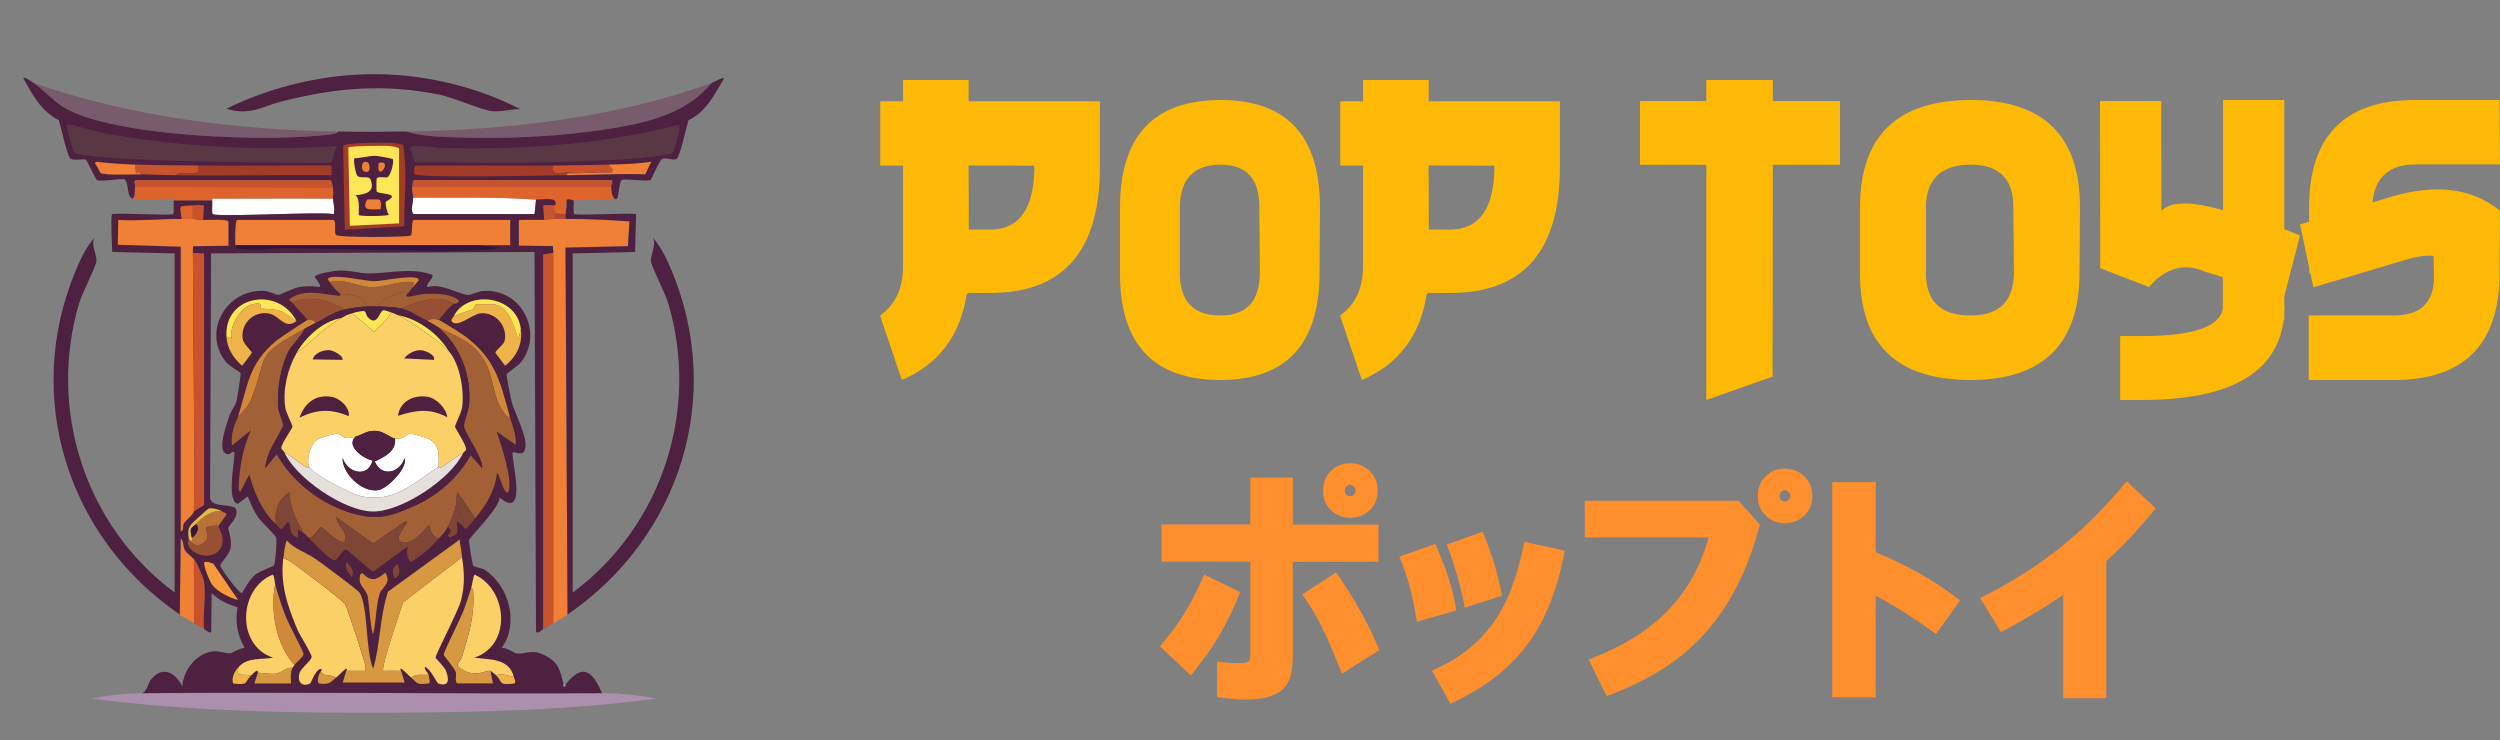 <svg width="125" height="37" viewBox="0 0 125 37" fill="none" xmlns="http://www.w3.org/2000/svg">
<rect x="0" y="0" width="125" height="37" fill="#808080" stroke="none"/>
<path d="M30.104 34.659C22.611 34.695 14.54 34.59 7.057 34.659C6.229 34.667 5.379 34.773 4.57 34.926C9.584 35.588 14.805 35.661 19.875 35.632C24.184 35.606 28.537 35.506 32.796 34.926C31.907 34.761 31.01 34.655 30.104 34.659Z" fill="#AC8FAC"/>
<path d="M18.909 3.71C16.286 3.68 13.641 4.3 11.32 5.435C12.489 5.804 13.091 5.324 14.086 5.071C16.778 4.386 19.192 4.176 21.954 4.73C22.725 4.886 24.007 5.481 24.594 5.557C25.025 5.611 25.574 5.445 26.016 5.459C23.878 4.356 21.353 3.738 18.909 3.71Z" fill="#4E2140"/>
<path d="M8.985 30.725C9.223 30.886 9.45 31.018 9.695 31.161V27.954C9.56 27.798 9.333 27.679 9.239 27.491C9.127 27.268 9.2 27.041 9.035 26.908L8.985 30.721V30.725Z" fill="#EF8035"/>
<path d="M9.696 31.161C9.873 31.265 10.012 31.362 10.204 31.452C10.123 30.729 10.312 29.79 10.204 29.095C10.164 28.836 9.838 28.117 9.696 27.954V31.161Z" fill="#C8532C"/>
<path d="M20.662 9.88C20.662 10.012 20.504 10.627 20.687 10.707H26.728L26.805 9.978C24.763 9.84 22.712 9.882 20.662 9.88Z" fill="white"/>
<path d="M10.611 10.025C10.632 10.141 10.571 10.663 10.636 10.705C10.881 10.872 15.954 10.577 16.676 10.705C16.778 10.635 16.656 10.047 16.651 9.928C14.645 9.914 12.642 9.928 10.636 9.928C10.594 9.928 10.615 10.025 10.611 10.025Z" fill="white"/>
<path d="M28.276 10.95C28.091 10.95 27.904 10.948 27.718 10.95C27.554 10.952 27.392 10.99 27.21 10.998C27.029 11.006 25.98 10.97 25.941 11.022V12.285L27.641 12.309L27.666 12.649L27.666 31.161C27.931 31.008 28.122 30.898 28.376 30.725L28.274 12.382L31.397 12.309L31.474 11.069C30.422 10.992 29.328 10.942 28.276 10.948V10.95Z" fill="#EF8035"/>
<path d="M27.158 31.454C27.356 31.36 27.485 31.267 27.666 31.163L27.666 12.651L27.158 12.725L27.158 31.456V31.454Z" fill="#C8532C"/>
<path d="M20.306 6.577C21.018 6.814 21.998 6.842 22.768 6.868C25.31 6.956 28.031 6.836 30.535 6.432C32.467 6.119 34.3 5.671 35.587 4.149C30.741 5.888 25.479 6.491 20.306 6.577Z" fill="#795C6C"/>
<path d="M1.674 4.146C2.149 4.473 2.703 5.079 3.171 5.362C5.688 6.876 13.556 7.113 16.522 6.722C16.614 6.71 16.87 6.679 16.903 6.577C11.724 6.485 6.541 5.836 1.672 4.148L1.674 4.146Z" fill="#795C6C"/>
<path d="M20.61 9.346C20.585 9.549 20.658 9.733 20.66 9.88C22.71 9.88 24.761 9.838 26.803 9.978C27.157 10.002 27.914 9.808 27.767 10.269C27.954 10.279 28.133 10.34 28.324 10.316C28.337 10.241 28.295 10.014 28.349 9.976C28.426 9.924 28.655 10.026 28.68 10.024C29.078 9.986 30.527 9.988 30.712 9.926C30.57 9.731 30.581 9.561 30.56 9.342L20.61 9.342V9.346Z" fill="#DF642C"/>
<path d="M6.75 9.346C6.723 9.549 6.773 9.723 6.648 9.93C7.169 10.022 8.033 9.918 8.603 9.93C8.64 9.93 8.674 10.027 8.68 10.027C9.311 10.037 9.975 10.027 10.61 10.027C10.616 10.027 10.593 9.93 10.634 9.93C12.641 9.93 14.646 9.916 16.65 9.93C16.644 9.765 16.675 9.547 16.65 9.396L6.75 9.348V9.346Z" fill="#DF642C"/>
<path d="M20.61 9.346L30.559 9.346C30.551 9.259 30.676 9.121 30.584 9.006L20.684 9.006C20.622 9.113 20.624 9.229 20.607 9.346H20.61Z" fill="#C8532C"/>
<path d="M6.749 9.346L16.649 9.394C16.635 9.308 16.595 9.035 16.522 9.006L6.774 9.006C6.641 9.099 6.768 9.201 6.749 9.346Z" fill="#C8532C"/>
<path d="M27.211 10.998C27.392 10.99 27.554 10.952 27.719 10.95C27.667 10.86 27.769 10.673 27.769 10.659C27.769 10.556 27.673 10.406 27.719 10.271C27.623 10.271 27.194 10.249 27.161 10.294L27.211 11V10.998Z" fill="#C8532C"/>
<path d="M27.768 10.269C27.752 10.269 27.735 10.269 27.718 10.269C27.675 10.404 27.77 10.553 27.768 10.657L28.276 10.705C28.295 10.575 28.307 10.444 28.326 10.316C28.135 10.34 27.956 10.279 27.768 10.269Z" fill="#DF642C"/>
<path d="M27.768 10.657C27.768 10.671 27.666 10.858 27.718 10.948C27.904 10.946 28.091 10.948 28.276 10.948C28.285 10.87 28.264 10.783 28.276 10.705L27.768 10.657Z" fill="#B64535"/>
<path d="M35.587 4.146C34.301 5.668 32.467 6.117 30.535 6.43C28.031 6.836 25.308 6.953 22.769 6.866C21.999 6.84 21.018 6.812 20.306 6.575C19.226 6.593 17.983 6.595 16.905 6.575C16.872 6.677 16.616 6.708 16.524 6.72C13.558 7.113 5.689 6.874 3.173 5.36C2.704 5.077 2.149 4.471 1.676 4.144C1.607 4.097 1.172 3.776 1.168 3.925C1.649 4.764 2.028 5.533 2.946 6.015C3.033 6.322 3.352 7.738 3.504 7.91C3.643 8.067 4.149 7.924 4.291 7.983C4.347 8.005 4.788 8.98 4.848 9.003C5.061 9.091 5.935 8.942 6.218 8.956C6.485 9.207 6.303 9.866 6.649 9.928C6.774 9.721 6.722 9.547 6.751 9.344C6.772 9.201 6.645 9.099 6.776 9.003H16.524C16.597 9.033 16.637 9.306 16.651 9.392C16.676 9.543 16.645 9.761 16.651 9.926C16.655 10.045 16.778 10.635 16.676 10.703C15.954 10.575 10.881 10.87 10.635 10.703C10.571 10.659 10.631 10.139 10.61 10.024C9.975 10.024 9.311 10.034 8.681 10.024C8.66 10.139 8.72 10.661 8.656 10.703C8.531 10.787 5.987 10.639 5.61 10.703C5.519 10.739 5.606 12.356 5.61 12.598L8.733 12.671L8.733 29.629C4.207 26.258 2.388 20.425 3.96 15.149C4.091 14.709 4.801 13.303 4.823 13.06C4.853 12.757 4.534 12.223 4.721 11.894C4.316 12.315 3.983 13.048 3.758 13.596C1.181 19.833 3.327 26.85 8.987 30.723L9.037 26.91C9.199 27.041 9.128 27.27 9.241 27.493C9.334 27.681 9.563 27.8 9.696 27.956C9.838 28.119 10.165 28.838 10.204 29.097C10.313 29.792 10.123 30.731 10.204 31.454C10.269 31.484 10.527 31.725 10.56 31.575L10.585 29.657C10.941 30.008 11.397 30.225 11.88 30.362C11.739 31.077 11.876 31.767 12.236 32.402C12.047 32.372 11.599 32.661 11.499 32.669C11.318 32.683 10.97 32.532 10.635 32.572C9.794 32.671 9.159 33.546 9.112 34.321C8.785 33.643 8.144 33.265 7.563 33.956C7.382 34.173 7.357 34.636 7.055 34.661C14.538 34.592 22.608 34.697 30.102 34.661C29.621 33.56 29.151 33.123 28.275 34.225C28.262 34.241 28.308 34.343 28.198 34.323C28.146 34.291 28.185 34.221 28.173 34.177C28 33.586 27.977 33.169 27.336 32.817C26.564 32.392 26.368 32.731 25.812 32.671C25.756 32.665 25.265 32.34 25.075 32.404C25.962 31.211 25.473 29.296 24.238 28.493C24.099 28.404 23.718 28.364 23.656 28.274C23.618 28.221 23.437 27.073 23.452 27.011C23.493 26.844 25.002 25.38 24.975 24.874C26.451 26.107 25.519 22.796 25.635 22.638C25.714 22.531 26.124 22.853 26.245 22.493C26.439 21.907 25.737 20.68 25.585 20.112C25.548 19.969 25.312 18.771 25.331 18.704C25.344 18.66 25.912 18.285 26.041 18.12C27.184 16.688 26.135 14.408 24.136 14.548C23.922 14.564 23.568 14.755 23.375 14.743C22.942 14.713 22.015 14.13 21.395 14.355C21.206 14.295 21.693 13.906 21.624 13.747C20.577 13.351 19.509 13.667 18.452 13.673C17.996 13.677 17.482 13.498 16.928 13.528C16.724 13.538 15.768 13.683 15.735 13.845L16.014 14.257L15.964 14.355C15.666 14.289 15.244 14.303 14.948 14.355C14.684 14.4 14.022 14.735 13.932 14.743C13.803 14.753 13.427 14.56 13.273 14.548C11.301 14.396 10.069 16.636 11.318 18.12C11.468 18.297 12.013 18.614 12.028 18.654C12.053 18.722 11.855 19.949 11.824 20.062C11.764 20.285 11.53 20.574 11.468 20.791C11.366 21.144 10.771 22.644 11.391 22.71C11.582 22.73 11.589 22.485 11.722 22.636C11.745 23.031 11.303 25.129 11.899 25.186L12.382 24.822C12.534 25.16 12.675 25.533 12.89 25.842C13.046 26.067 13.76 26.764 13.803 26.862C13.868 27.005 13.764 28.163 13.701 28.27C13.677 28.314 12.96 28.569 12.763 28.733C12.515 28.936 12.259 29.376 12.103 29.655C11.963 29.703 11.02 28.416 11.012 28.27C11.006 28.179 11.449 27.746 11.52 27.444C11.626 26.981 11.391 26.505 11.418 26.374C11.439 26.274 12.001 25.822 11.774 25.401C11.408 25.18 10.619 25.376 10.504 24.915L10.554 12.671L26.724 12.598L26.801 31.571C26.87 31.747 27.134 31.46 27.157 31.45L27.157 12.719L27.665 12.645L27.64 12.305L25.939 12.281V11.018C25.979 10.964 27.032 11.002 27.209 10.994L27.159 10.289C27.194 10.241 27.623 10.267 27.717 10.265C27.733 10.265 27.75 10.265 27.767 10.265C27.915 9.804 27.157 9.998 26.803 9.974L26.726 10.703L20.685 10.703C20.5 10.625 20.662 10.008 20.66 9.876C20.658 9.729 20.583 9.543 20.61 9.342C20.625 9.225 20.625 9.111 20.687 9.001L30.587 9.001C30.679 9.117 30.554 9.252 30.562 9.342C30.583 9.561 30.573 9.731 30.714 9.926C30.743 9.916 30.804 10.025 30.866 9.902C30.929 9.778 30.97 9.055 31.095 9.003C31.295 8.92 32.313 9.087 32.517 9.003C32.586 8.976 32.971 7.985 33.127 7.934C33.331 7.866 33.735 8.077 33.864 7.91C34.03 7.691 34.318 6.35 34.422 6.015C35.344 5.557 35.706 4.742 36.199 3.925C36.197 3.814 35.721 4.097 35.589 4.144L35.587 4.146Z" fill="#4E2140"/>
<path d="M28.276 34.223L28.174 34.175C28.187 34.219 28.149 34.289 28.199 34.321C28.31 34.341 28.262 34.239 28.276 34.223Z" fill="#9A949B"/>
<path d="M9.644 10.95C9.465 10.948 9.27 10.95 9.086 10.95C8.035 10.942 6.969 11.055 5.914 10.998L5.889 12.237L9.036 12.335L9.036 26.571C9.197 26.563 9.132 26.278 9.188 26.182C9.292 26.003 9.653 25.758 9.696 25.575C9.742 21.268 9.657 16.956 9.646 12.651C9.646 12.582 9.625 12.342 9.671 12.311L11.422 12.287V11.071C11.361 10.944 10.354 11.006 10.152 10.998C9.988 10.992 9.836 10.952 9.644 10.95Z" fill="#EF8035"/>
<path d="M11.777 12.261L25.51 12.261V10.998H20.687C20.545 11.057 20.651 11.709 20.535 11.775C20.375 11.866 16.927 11.884 16.802 11.751C16.69 11.629 16.834 11.065 16.675 10.998H11.852C11.755 11.04 11.742 12.135 11.775 12.261H11.777Z" fill="#EF8035"/>
<path d="M9.644 12.649C9.657 16.954 9.742 21.266 9.694 25.573L10.202 25.256L10.202 12.671L9.644 12.647V12.649Z" fill="#C8532C"/>
<path d="M11.778 12.261C11.795 12.319 11.774 12.362 11.855 12.406C12.619 12.582 13.414 12.4 14.191 12.406C17.421 12.434 20.883 12.611 24.091 12.504C24.328 12.496 24.759 12.468 24.98 12.382L24.016 12.261L11.78 12.261H11.778Z" fill="#31163E"/>
<path d="M3.477 6.236C3.429 6.24 3.379 6.218 3.35 6.26C3.306 6.334 3.639 7.549 3.706 7.621C4.145 8.087 15.171 8.171 16.574 8.131L16.828 7.304C12.96 7.555 9.058 7.348 5.252 6.673C4.978 6.623 3.566 6.226 3.475 6.236H3.477Z" fill="#593744"/>
<path d="M33.936 6.237C30.098 7.231 26.085 7.5 22.109 7.402C21.924 7.398 20.554 7.195 20.51 7.378L20.739 8.131C22.717 8.097 24.7 8.177 26.678 8.131C28.501 8.087 30.779 8.043 32.567 7.84C32.71 7.824 33.564 7.705 33.608 7.671C33.703 7.593 34.088 6.284 33.938 6.239L33.936 6.237Z" fill="#593744"/>
<path d="M28.326 8.762C28.299 8.607 28.591 8.669 28.732 8.665C28.306 8.448 27.513 9.025 27.667 8.276C25.375 8.298 23.081 8.26 20.787 8.276C20.675 8.324 20.691 8.683 20.737 8.713C21.047 8.922 27.427 8.772 28.326 8.76V8.762Z" fill="#A23C28"/>
<path d="M9.898 8.276C10.081 9.027 9.138 8.434 8.78 8.762C11.376 8.802 13.975 8.733 16.573 8.762V8.276C14.348 8.26 12.121 8.298 9.898 8.276Z" fill="#A23C28"/>
<path d="M6.751 8.228L6.801 8.641C6.945 8.735 6.851 8.561 6.878 8.567C6.953 8.585 6.993 8.661 7.055 8.713C7.63 8.729 8.208 8.752 8.781 8.76C9.137 8.432 10.082 9.025 9.899 8.274C8.849 8.264 7.798 8.262 6.751 8.226V8.228Z" fill="#C8532C"/>
<path d="M30.461 8.229C30.432 8.424 30.721 8.398 30.588 8.617C29.968 8.603 29.353 8.651 28.735 8.665C28.594 8.669 28.302 8.607 28.329 8.762C29.639 8.744 30.952 8.679 32.264 8.715L32.567 8.083C31.872 8.199 31.164 8.209 30.461 8.229Z" fill="#EF8035"/>
<path d="M27.666 8.276C27.512 9.025 28.305 8.448 28.732 8.665C29.351 8.651 29.965 8.603 30.585 8.617C30.718 8.398 30.429 8.424 30.458 8.228C29.527 8.254 28.597 8.268 27.666 8.276Z" fill="#C8532C"/>
<path d="M7.055 8.715C6.992 8.663 6.953 8.587 6.878 8.569C6.851 8.563 6.944 8.737 6.801 8.643L6.751 8.231C6.099 8.209 5.443 8.159 4.796 8.085L4.746 8.183C4.84 8.238 4.983 8.613 5.025 8.645C5.217 8.786 6.703 8.709 7.057 8.719L7.055 8.715Z" fill="#EF8035"/>
<path d="M9.087 10.95C9.27 10.95 9.466 10.948 9.645 10.95V10.271C9.555 10.271 9.058 10.288 9.035 10.344C8.989 10.454 9.07 10.81 9.085 10.952L9.087 10.95Z" fill="#DF642C"/>
<path d="M9.644 10.268V10.948C9.836 10.95 9.988 10.99 10.152 10.996L10.202 10.29C10.173 10.219 9.75 10.265 9.644 10.267V10.268Z" fill="#C8532C"/>
<path d="M19.774 7.159C19.461 7.117 17.276 7.127 17.159 7.28L17.236 11.484L20.207 11.314C20.207 9.958 20.379 8.575 20.157 7.232C20.034 7.23 19.876 7.173 19.776 7.159H19.774Z" fill="#A23C28"/>
<path d="M19.52 7.306C19.289 7.276 17.468 7.29 17.414 7.38L17.491 11.29L19.953 11.169V7.428C19.924 7.366 19.603 7.316 19.522 7.306H19.52Z" fill="#FBE655"/>
<path d="M18.808 7.792C18.465 7.782 18.067 7.9 17.718 7.914C17.657 7.995 17.78 8.705 17.869 8.788C18.053 8.96 18.436 8.75 18.529 8.984C18.777 9.599 18.279 9.723 17.767 9.76C18.046 9.938 17.901 10.727 17.944 10.757C18.05 10.828 19.437 10.81 19.441 10.733C19.349 10.639 19.26 10.187 19.289 10.101C19.306 10.049 19.631 9.922 19.593 9.81C19.545 9.665 18.887 9.691 18.831 9.567C18.819 9.537 18.819 8.964 18.831 8.936C18.898 8.792 19.247 8.9 19.364 8.862C19.53 8.808 19.71 8.107 19.643 7.963C19.622 7.922 18.896 7.796 18.806 7.794L18.808 7.792Z" fill="#4E2140"/>
<path d="M18.963 9.978C18.936 9.966 18.382 9.966 18.353 9.978C18.043 10.601 18.57 10.456 19.013 10.464C19.055 10.436 19.077 10.027 18.963 9.978Z" fill="#EF8035"/>
<path d="M18.402 8.131C18.059 7.936 18.028 8.493 18.198 8.567C18.59 8.736 18.486 8.179 18.402 8.131Z" fill="#EF8035"/>
<path d="M19.163 8.131C19.134 8.117 18.959 8.123 18.934 8.155C18.803 9.063 19.476 8.27 19.163 8.131Z" fill="#EF8035"/>
<path d="M21.881 16.343C23.026 17.289 23.586 18.813 23.454 20.254C23.429 20.53 23.18 21.124 23.201 21.323C23.242 21.692 24.148 22.875 24.114 23.413L23.531 22.758C22.915 23.866 21.924 24.754 20.74 25.284C19.556 25.814 18.892 26.033 17.643 25.672C16.04 25.21 14.629 24.107 13.835 22.708L13.253 23.413C13.296 23.154 13.363 22.881 13.457 22.636C13.544 22.403 14.158 21.351 14.166 21.276C14.177 21.18 13.929 20.59 13.912 20.401C13.838 19.56 14.025 18.337 14.42 17.582C14.635 17.174 15.037 16.857 15.232 16.441C12.63 17.867 13.484 17.624 12.541 20.013C12.403 20.359 12.035 20.636 11.881 20.911C11.664 21.299 11.535 21.841 11.602 22.272L12.541 21.519C12.126 22.459 11.95 23.463 11.931 24.483L12.008 24.605L12.464 23.73C12.711 24.605 13.094 25.583 13.808 26.208C13.688 25.571 13.919 24.961 14.493 24.605C14.464 25.362 14.81 26.005 15.178 26.645C15.29 26.72 15.34 26.802 15.432 26.888C15.678 26.92 15.975 26.36 16.015 26.354C16.16 26.328 17.389 27.724 17.26 26.766C17.224 26.509 16.808 26.149 16.829 25.868L18.656 27.179L20.28 26.061C20.573 26.051 19.641 26.872 20.026 27.081C20.521 27.352 21.16 26.571 21.448 26.254C21.564 26.599 21.544 26.76 21.931 26.934C22.141 26.695 22.22 26.661 22.387 26.35C22.564 26.023 22.711 25.641 22.793 25.28C22.836 25.087 22.811 24.8 22.869 24.601L23.758 25.912C24.322 25.25 24.768 24.497 24.849 23.628C25.02 23.842 25.103 24.387 25.28 24.577C25.334 24.634 25.399 24.676 25.432 24.577C25.634 23.973 25.053 22.202 24.822 21.564L25.786 22.244C25.832 21.74 25.613 21.284 25.482 20.811C25.386 20.887 25.336 20.808 25.278 20.738C24.512 19.809 24.78 18.718 24.008 17.726C23.413 16.96 22.678 16.763 21.877 16.341L21.881 16.343Z" fill="#A16036"/>
<path d="M16.041 33.592C16.231 33.864 16.505 33.687 16.803 33.883C16.957 33.763 17.115 33.566 17.286 33.446C17.423 33.426 17.3 33.544 17.311 33.544C17.623 33.536 17.938 33.55 18.25 33.544C18.296 33.514 18.277 33.378 18.275 33.325C18.273 33.161 17.365 30.392 17.259 30.215C17.14 30.016 14.851 28.298 14.492 28.053C14.397 27.988 14.268 27.956 14.162 27.908C14.01 29.243 14.363 30.265 14.871 31.48C14.975 31.729 15.575 32.679 15.581 32.84C15.589 33.016 15.05 33.388 14.971 33.667C14.861 34.066 15.069 34.373 15.504 34.177C15.546 34.157 15.777 33.5 16.012 33.448C16.179 33.454 16.023 33.574 16.037 33.594L16.041 33.592Z" fill="#FBD066"/>
<path d="M20.053 33.542C20.064 33.542 19.943 33.424 20.078 33.444C20.251 33.572 20.401 33.747 20.561 33.88C20.796 33.665 21.142 33.771 21.425 33.735C21.386 33.599 21.202 33.498 21.248 33.346C21.49 33.4 21.854 34.153 21.908 34.173C22.51 34.38 22.441 33.902 22.289 33.518C22.218 33.34 21.785 32.926 21.781 32.886C21.764 32.731 22.922 30.547 23.051 30.02C23.251 29.203 23.219 28.661 23.101 27.858L20.155 30.117C20.028 30.492 19.012 33.44 19.165 33.542C19.46 33.548 19.758 33.534 20.053 33.542Z" fill="#FBD066"/>
<path d="M14.164 27.906C14.27 27.954 14.397 27.985 14.495 28.051C14.853 28.296 17.143 30.015 17.262 30.213C17.368 30.39 18.275 33.159 18.277 33.323C18.277 33.376 18.298 33.51 18.252 33.542C17.94 33.548 17.626 33.534 17.314 33.542L17.137 34.126H20.234L20.057 33.542C19.762 33.534 19.464 33.548 19.168 33.542C19.016 33.438 20.032 30.492 20.159 30.117L23.105 27.858C23.061 27.567 23.03 27.274 22.977 26.983L19.399 29.583C18.987 30.834 19.018 32.179 18.662 33.446C18.265 32.556 18.423 30.348 17.977 29.633C17.892 29.495 15.994 28.091 15.719 27.908C15.282 27.619 14.714 27.442 14.349 27.033C14.264 27.045 14.185 27.788 14.172 27.908L14.164 27.906Z" fill="#D69840"/>
<path d="M15.433 26.886C15.635 27.073 16.497 28.069 16.778 28.003C16.836 27.989 17.161 27.457 17.286 27.469C17.375 27.477 18.449 28.482 18.655 28.587L20.381 27.324C20.343 27.601 20.325 27.886 20.533 28.101C21.055 27.81 21.538 27.382 21.93 26.936C21.545 26.762 21.563 26.599 21.447 26.256C21.162 26.571 20.523 27.352 20.025 27.083C19.64 26.872 20.573 26.053 20.279 26.063L18.655 27.181L16.828 25.87C16.809 26.151 17.225 26.511 17.259 26.768C17.388 27.726 16.16 26.33 16.014 26.356C15.972 26.364 15.675 26.922 15.431 26.89L15.433 26.886Z" fill="#7F4636"/>
<path d="M11.93 33.349C11.764 33.942 12.149 33.647 12.54 33.785C12.575 33.749 12.796 33.546 12.819 33.542C12.927 33.52 12.89 33.639 12.896 33.639C13.187 33.639 13.495 33.723 13.785 33.687C14.093 33.649 14.347 33.329 14.622 33.396C14.626 33.388 14.684 33.315 14.724 33.251C13.802 32.231 13.498 30.502 13.76 29.219C13.727 29.101 13.72 28.758 13.633 28.733C11.914 29.432 11.803 32.285 13.658 32.886C13.056 32.988 12.371 32.856 11.932 33.349H11.93Z" fill="#FBD066"/>
<path d="M23.557 29.412C23.688 29.448 23.653 29.537 23.659 29.631C23.736 30.799 23.432 31.731 23.101 32.839C23.009 33.147 22.601 33.233 23.228 33.544C23.855 33.855 24.34 33.49 24.523 33.544C24.569 33.558 24.779 33.739 24.827 33.787C25.018 33.602 25.443 33.833 25.69 33.835C25.449 32.912 24.51 32.984 23.711 32.886C25.59 32.277 25.407 29.498 23.736 28.733C23.673 28.753 23.596 29.288 23.559 29.412H23.557Z" fill="#FBD066"/>
<path d="M24.52 33.542C24.337 33.488 23.863 33.857 23.226 33.542C22.589 33.227 23.007 33.145 23.099 32.837C23.43 31.731 23.733 30.797 23.657 29.629C23.65 29.537 23.686 29.446 23.555 29.41C23.432 29.804 23.3 30.215 23.149 30.601C23.032 30.9 22.17 32.623 22.185 32.739C22.191 32.791 22.72 33.398 22.795 33.614C22.836 33.731 22.718 34.108 22.872 34.171H24.649L24.522 33.54L24.52 33.542Z" fill="#D69840"/>
<path d="M22.692 15.809C22.67 15.859 22.522 15.992 22.59 16.076C22.873 16.419 23.619 15.695 24.037 15.664C24.811 15.602 25.392 16.345 25.23 17.048C25.186 17.241 24.77 17.516 24.774 17.632C24.774 17.672 25.197 18.192 25.257 18.287C25.848 17.817 26.135 17.192 26.044 16.441L25.917 16.974C25.742 16.399 25.486 15.371 24.749 15.225C24.678 15.211 23.829 15.207 23.785 15.225C23.771 15.231 23.694 15.444 23.633 15.468C23.331 15.586 22.99 15.668 22.695 15.809H22.692Z" fill="#EFB449"/>
<path d="M11.321 16.829C11.352 17.407 11.671 17.915 12.108 18.287C12.174 18.2 12.588 17.672 12.591 17.632C12.593 17.56 12.174 17.207 12.135 16.953C12.022 16.237 12.607 15.576 13.38 15.665C13.996 15.737 14.204 16.518 14.826 16.054C14.526 15.891 14.279 15.62 13.937 15.52C13.706 15.452 13.065 15.442 13.024 15.422C12.969 15.396 13.261 15.034 12.568 15.227C12.014 15.383 11.454 16.367 11.577 16.903L11.323 16.829H11.321Z" fill="#EFB449"/>
<path d="M16.5 14.108C16.591 14.295 16.841 14.55 17.007 14.691C17.507 14.729 18.165 14.743 18.377 15.323C18.446 15.319 18.877 15.321 18.935 15.323C18.987 14.97 19.984 14.6 20.28 14.594C20.417 14.592 20.276 14.637 20.357 14.691C20.45 14.642 20.511 14.534 20.561 14.448C20.584 14.408 20.74 14.136 20.688 14.108C19.932 14.012 19.189 14.4 18.454 14.351C17.875 14.313 17.124 13.89 16.5 14.108Z" fill="#A16036"/>
<path d="M14.722 33.251C14.795 33.129 15.18 32.843 15.178 32.693C15.178 32.593 14.42 31.167 14.314 30.896C14.1 30.346 13.916 29.786 13.756 29.221C13.494 30.504 13.8 32.233 14.72 33.253L14.722 33.251Z" fill="#D18938"/>
<path d="M14.62 15.128C14.833 15.418 15.155 15.713 15.382 16.002C15.534 15.964 15.707 16.01 15.788 16.148C16.342 15.881 16.594 15.622 17.26 15.468C16.485 15.036 15.476 14.725 14.62 15.128Z" fill="#975032"/>
<path d="M20.054 15.421C20.499 15.524 20.978 15.867 21.374 16.052C21.546 15.915 21.73 15.944 21.931 16.004C22.177 15.715 22.385 15.416 22.693 15.177C21.89 14.675 20.843 15.094 20.054 15.421Z" fill="#975032"/>
<path d="M17.008 14.691C17.008 14.691 17.023 14.791 16.983 14.789C16.157 14.727 15.222 14.399 14.471 14.958C14.448 15.048 14.602 15.1 14.623 15.128C15.478 14.725 16.488 15.036 17.262 15.468C17.593 15.393 18.036 15.339 18.38 15.323C18.166 14.743 17.51 14.729 17.01 14.691H17.008Z" fill="#A16036"/>
<path d="M19.265 28.635C18.809 29.002 18.574 29.109 18.123 28.659L18.021 28.707C17.862 29.276 18.243 29.364 18.377 29.776C18.435 29.96 18.556 31.695 18.655 31.695C18.816 31.089 18.795 30.259 18.986 29.679C19.097 29.346 19.599 29.169 19.265 28.635Z" fill="#D18938"/>
<path d="M21.373 16.052C21.544 16.132 21.715 16.255 21.881 16.343C22.684 16.765 23.417 16.962 24.013 17.727C24.785 18.72 24.516 19.811 25.282 20.74C25.338 20.807 25.391 20.887 25.486 20.813C25.014 19.122 24.795 17.977 23.278 16.829C23.101 16.695 22.087 16.048 21.933 16.002C21.731 15.942 21.548 15.912 21.375 16.05L21.373 16.052Z" fill="#D18938"/>
<path d="M18.935 15.323C19.239 15.333 19.772 15.355 20.053 15.42C20.842 15.094 21.891 14.675 22.692 15.177C22.707 15.165 22.901 15.247 22.946 15.008C22.453 14.661 21.831 14.685 21.246 14.691C21.075 14.693 20.486 14.851 20.382 14.837C20.263 14.821 20.363 14.695 20.357 14.691C20.276 14.637 20.417 14.592 20.28 14.594C19.984 14.6 18.985 14.97 18.935 15.323Z" fill="#A16036"/>
<path d="M15.382 16.002C15.291 16.024 13.983 16.901 13.834 17.022C12.405 18.188 12.393 19.295 11.879 20.909C12.033 20.634 12.401 20.357 12.539 20.011C13.48 17.624 12.626 17.867 15.23 16.439C15.407 16.341 15.607 16.233 15.788 16.148C15.707 16.01 15.534 15.964 15.382 16.002Z" fill="#D18938"/>
<path d="M13.808 26.206C13.87 26.26 13.983 26.463 14.087 26.449C14.156 26.439 14.326 26.069 14.443 26.109C14.605 26.477 14.397 26.714 14.899 26.886V26.449C14.959 26.565 15.107 26.595 15.178 26.645C14.809 26.003 14.464 25.362 14.493 24.605C13.916 24.959 13.687 25.571 13.808 26.208V26.206Z" fill="#7F4636"/>
<path d="M9.545 27.081C9.526 27.061 9.506 26.977 9.443 26.983C9.445 27.015 9.36 27.087 9.393 27.203C9.606 27.954 11.281 28.121 11.119 26.814C11.115 26.786 10.938 26.32 10.915 26.304C10.832 26.24 10.33 26.314 10.305 26.378C10.255 26.505 10.559 26.928 10.128 27.179C9.893 27.316 9.726 27.268 9.545 27.081Z" fill="#975032"/>
<path d="M11.321 16.829L11.575 16.903C11.45 16.365 12.012 15.381 12.566 15.227C13.259 15.032 12.967 15.395 13.022 15.422C13.063 15.442 13.704 15.452 13.935 15.52C14.277 15.62 14.524 15.891 14.824 16.054C13.938 14.313 11.211 14.741 11.321 16.831V16.829Z" fill="#FBE655"/>
<path d="M9.797 26.206C10.03 26.378 9.793 26.77 9.593 26.886C9.599 26.939 9.62 27.073 9.543 27.081C9.724 27.268 9.89 27.316 10.126 27.179C10.559 26.926 10.253 26.505 10.303 26.378C10.328 26.316 10.829 26.24 10.912 26.304L11.318 25.746C11.318 25.629 11.191 25.625 11.114 25.577C10.604 25.481 10.121 25.85 9.795 26.208L9.797 26.206Z" fill="#B87237"/>
<path d="M16.499 14.108C17.124 13.89 17.875 14.313 18.454 14.351C19.191 14.4 19.932 14.012 20.688 14.108C20.739 14.136 20.585 14.406 20.561 14.448L20.941 14.012L20.892 13.914C20.371 13.747 19.178 14.066 18.658 14.06C18.341 14.058 16.553 13.663 16.399 13.938C16.379 14 16.489 14.084 16.501 14.108H16.499Z" fill="#D18938"/>
<path d="M22.692 15.809C22.987 15.668 23.329 15.588 23.631 15.468C23.693 15.444 23.77 15.231 23.782 15.225C23.826 15.207 24.675 15.211 24.746 15.225C25.483 15.371 25.739 16.399 25.914 16.974L26.041 16.441C25.831 14.733 23.331 14.496 22.69 15.809H22.692Z" fill="#FBE655"/>
<path d="M24.241 16.002C23.96 15.96 23.55 16.175 23.352 16.367C23.594 16.407 24.418 17.315 24.495 17.315C24.695 17.315 24.901 16.871 24.876 16.66C24.853 16.468 24.445 16.034 24.241 16.004V16.002Z" fill="#4E2140"/>
<path d="M13.325 16.002C12.857 15.964 12.353 16.574 12.539 16.998C12.547 17.018 12.845 17.311 12.87 17.315C12.94 17.321 13.746 16.454 13.96 16.417C13.981 16.283 13.436 16.012 13.325 16.004V16.002Z" fill="#4E2140"/>
<path d="M12.894 33.639L12.717 34.173H14.545C14.556 33.888 14.499 33.679 14.622 33.396C14.345 33.329 14.093 33.651 13.785 33.687C13.496 33.721 13.188 33.639 12.896 33.639H12.894Z" fill="#D69840"/>
<path d="M10.432 28.101C10.384 28.101 10.242 28.093 10.228 28.101C10.109 28.181 10.502 29.103 10.609 29.242C10.858 29.571 11.487 29.906 11.903 29.996L10.659 28.173C10.592 28.175 10.442 28.101 10.43 28.099L10.432 28.101Z" fill="#F49B3E"/>
<path d="M22.794 25.282C22.902 25.477 23.102 25.866 23.175 26.059C23.221 26.183 23.127 26.165 23.098 26.254C23.121 26.268 23.239 26.449 23.275 26.449C23.477 26.302 23.602 26.097 23.758 25.916L22.869 24.605C22.811 24.804 22.838 25.091 22.792 25.284L22.794 25.282Z" fill="#7F4636"/>
<path d="M22.388 26.352C22.59 26.463 22.565 26.647 22.388 26.764L22.465 26.886C23.005 26.678 22.859 26.571 22.846 26.085C22.942 26.093 23.013 26.198 23.1 26.254C23.127 26.165 23.223 26.183 23.177 26.059C23.104 25.866 22.904 25.477 22.796 25.282C22.715 25.641 22.567 26.025 22.39 26.352H22.388Z" fill="#7F4636"/>
<path d="M12.538 33.785C12.147 33.647 11.762 33.94 11.928 33.349C11.724 33.576 11.574 33.862 11.649 34.175C12.455 34.263 12.203 34.133 12.538 33.787V33.785Z" fill="#EFB449"/>
<path d="M9.443 26.983C9.506 26.977 9.527 27.061 9.545 27.081C9.622 27.073 9.604 26.94 9.595 26.886C9.579 26.754 9.51 26.625 9.545 26.473C9.573 26.352 9.735 26.276 9.799 26.206C10.128 25.848 10.609 25.479 11.119 25.575C10.961 25.475 10.613 25.38 10.434 25.429C10.376 25.445 9.579 26.18 9.545 26.23C9.348 26.539 9.421 26.677 9.443 26.983Z" fill="#E5BA46"/>
<path d="M20.561 33.882C20.907 34.177 20.792 34.241 21.45 34.173C21.527 34.121 21.45 33.825 21.425 33.737C21.144 33.773 20.799 33.667 20.561 33.882Z" fill="#D69840"/>
<path d="M16.803 33.883C16.505 33.687 16.23 33.864 16.041 33.592C15.928 33.679 15.81 34.11 15.964 34.175C16.488 34.243 16.518 34.106 16.801 33.885L16.803 33.883Z" fill="#D69840"/>
<path d="M24.825 33.785C25.133 34.078 24.885 34.287 25.713 34.173C25.826 34.13 25.709 33.916 25.689 33.833C25.443 33.831 25.018 33.597 24.825 33.785Z" fill="#EFB449"/>
<path d="M19.876 28.199C19.572 28.402 19.62 28.615 19.724 28.928C20.028 28.784 20.014 28.482 19.876 28.199Z" fill="#7F4636"/>
<path d="M17.337 28.101C17.2 28.477 17.427 28.587 17.591 28.878C17.726 28.509 17.552 28.358 17.337 28.101Z" fill="#7F4636"/>
<path d="M9.595 26.886C9.793 26.77 10.033 26.378 9.799 26.206C9.735 26.278 9.575 26.352 9.545 26.473C9.51 26.625 9.579 26.754 9.595 26.886Z" fill="#31163E"/>
<path d="M18.936 15.323C18.877 15.321 18.446 15.319 18.378 15.323C18.036 15.339 17.593 15.393 17.26 15.468C16.594 15.622 16.34 15.883 15.788 16.148C15.607 16.235 15.407 16.343 15.23 16.439C15.035 16.857 14.633 17.172 14.418 17.58C14.023 18.335 13.836 19.556 13.911 20.399C13.927 20.588 14.175 21.178 14.165 21.274C14.156 21.349 13.54 22.401 13.455 22.634C13.363 22.879 13.294 23.152 13.251 23.411L13.834 22.706C14.627 24.105 16.038 25.206 17.641 25.671C18.89 26.031 19.575 25.804 20.738 25.282C21.902 24.76 22.913 23.862 23.529 22.756L24.112 23.411C24.146 22.873 23.24 21.69 23.199 21.322C23.176 21.124 23.427 20.53 23.453 20.252C23.584 18.811 23.024 17.287 21.879 16.341C21.712 16.253 21.542 16.13 21.371 16.05C20.973 15.865 20.497 15.52 20.051 15.418C19.77 15.355 19.237 15.333 18.933 15.321L18.936 15.323Z" fill="#4E2140"/>
<path d="M14.214 22.61C14.78 23.885 17.164 25.533 18.606 25.575C20.049 25.617 22.549 23.945 23.15 22.66C22.78 22.846 22.457 23.118 22.11 23.34C21.972 23.427 21.939 23.336 21.933 23.34C20.684 24.142 19.683 25.198 17.998 24.798C17.574 24.696 15.546 23.674 15.434 23.292C15.457 23.473 15.245 23.316 15.205 23.292C14.868 23.079 14.57 22.796 14.214 22.612V22.61Z" fill="#E6E0DA"/>
<path d="M17.614 15.662L18.705 16.584C18.982 16.279 19.417 16.016 19.542 15.612C19.459 15.59 19.226 15.496 19.161 15.514C18.982 15.564 18.886 16.211 18.526 15.976C18.062 15.671 18.62 15.393 17.612 15.659L17.614 15.662Z" fill="#FBE655"/>
<path d="M19.75 21.931C19.823 22.541 19.236 22.844 18.734 23.073C19.092 23.893 19.996 23.639 20.231 22.903C20.393 23.393 19.361 24.435 18.911 24.507C18.062 24.642 17.085 23.616 17.133 22.903C17.369 23.644 18.397 23.927 18.63 23.025C18.141 22.929 17.29 22.296 17.766 21.834C17.019 22.039 17.21 21.718 16.827 21.688C16.696 21.678 15.995 21.893 15.864 21.979C15.51 22.21 15.327 22.927 15.433 23.29C15.543 23.672 17.57 24.694 17.997 24.796C19.681 25.196 20.683 24.14 21.931 23.338C21.938 22.822 22.011 22.296 21.501 21.977C21.359 21.889 20.616 21.67 20.485 21.686C20.312 21.706 20.187 21.999 19.748 21.929L19.75 21.931Z" fill="white"/>
<path d="M19.544 15.614C19.417 16.016 18.984 16.279 18.707 16.586L17.617 15.664C17.307 15.745 17.261 15.801 17.059 15.907C16.205 16.351 15.593 17.1 14.825 17.656C14.372 18.457 14.126 19.495 14.268 20.401C14.301 20.62 14.626 21.266 14.623 21.323C14.619 21.435 14.068 22.164 14.066 22.393C14.066 22.479 14.193 22.553 14.217 22.613C14.573 22.796 14.871 23.081 15.208 23.292C15.248 23.316 15.46 23.473 15.437 23.292C15.331 22.927 15.514 22.212 15.868 21.981C15.999 21.895 16.701 21.68 16.832 21.69C17.215 21.72 17.023 22.041 17.771 21.835C18.123 21.74 18.333 21.513 18.812 21.545C19.186 21.569 19.546 21.901 19.75 21.933C20.188 22.003 20.314 21.71 20.487 21.69C20.618 21.676 21.361 21.893 21.503 21.981C22.013 22.3 21.94 22.826 21.934 23.342C21.942 23.338 21.974 23.429 22.111 23.342C22.459 23.119 22.781 22.846 23.152 22.662C23.166 22.632 23.304 22.503 23.304 22.493C23.333 22.24 22.746 21.413 22.746 21.328C22.746 21.278 23.068 20.608 23.102 20.405C23.229 19.598 23.008 18.198 22.442 17.562C22.067 17.142 20.439 15.98 19.904 15.765C19.759 15.705 19.725 15.666 19.549 15.62L19.544 15.614Z" fill="#FBD066"/>
<path d="M19.9 15.759C20.437 15.976 22.063 17.136 22.438 17.556C21.925 16.701 20.912 15.948 19.9 15.759Z" fill="#FBE655"/>
<path d="M14.823 17.654C15.593 17.098 16.203 16.349 17.057 15.905C16.126 16.062 15.262 16.877 14.823 17.654Z" fill="#FBE655"/>
<path d="M21.396 19.841C20.672 19.722 19.994 20.074 19.9 20.79C20.787 20.503 21.498 20.397 22.362 20.863C22.327 20.439 21.825 19.913 21.398 19.843L21.396 19.841Z" fill="#4E2140"/>
<path d="M16.573 19.841C15.738 19.714 15.228 20.176 14.974 20.885C15.826 20.455 16.561 20.431 17.437 20.811C17.514 20.373 16.977 19.901 16.573 19.839V19.841Z" fill="#4E2140"/>
<path d="M16.473 17.508C16.173 17.485 15.703 17.656 15.636 17.971L17.133 17.994C17.139 17.755 16.658 17.524 16.473 17.508Z" fill="#4E2140"/>
<path d="M21.04 17.508C20.72 17.498 20.393 17.69 20.203 17.921L21.7 17.994C21.781 17.72 21.217 17.514 21.04 17.508Z" fill="#4E2140"/>
<path d="M17.768 21.834C17.292 22.296 18.143 22.929 18.632 23.025C18.399 23.927 17.371 23.644 17.136 22.903C17.085 23.616 18.064 24.642 18.913 24.507C19.363 24.435 20.395 23.395 20.233 22.903C19.995 23.64 19.094 23.893 18.736 23.073C19.238 22.844 19.825 22.541 19.752 21.931C19.546 21.899 19.186 21.567 18.813 21.543C18.337 21.513 18.124 21.738 17.772 21.834H17.768Z" fill="#4E2140"/>
<path d="M28.635 29.631C33.16 26.26 34.98 20.427 33.408 15.152C33.277 14.711 32.567 13.305 32.544 13.062C32.515 12.759 32.833 12.225 32.646 11.896C33.052 12.316 33.385 13.05 33.61 13.598C36.187 19.835 34.036 26.852 28.377 30.725L28.275 12.382L31.397 12.309L31.474 11.069C30.423 10.992 29.328 10.942 28.277 10.948C28.285 10.87 28.264 10.783 28.277 10.705C28.296 10.575 28.308 10.444 28.327 10.316C28.339 10.241 28.298 10.014 28.352 9.976C28.429 9.924 28.658 10.025 28.683 10.024C28.703 10.139 28.643 10.661 28.708 10.703C28.835 10.789 31.422 10.637 31.805 10.703L31.755 12.597L28.633 12.671L28.633 29.531L28.637 29.629L28.635 29.631Z" fill="#4E2140"/>
<path d="M54.996 5.059L54.996 8.266C55.019 12.513 53.198 14.639 49.537 14.646L48.409 14.646L48.332 14.722C48.01 16.787 46.929 18.214 45.093 19L44 15.774C44.767 15.239 45.151 14.419 45.151 13.318L45.151 8.278L44.012 8.278L44.012 5.063L45.151 5.063L45.151 4L48.432 4L48.432 5.063L55 5.063L54.996 5.059ZM48.44 11.481L49.49 11.481C50.978 11.481 51.722 10.415 51.722 8.285L48.429 8.274L48.44 11.481Z" fill="#FEB907"/>
<path d="M65.979 13.628C65.979 17.204 64.324 18.996 61.014 19C57.658 18.992 55.986 17.204 56 13.636L56 10.383C56 6.8 57.68 5.008 61.035 5C64.345 5 66 6.792 66 10.372L65.979 13.624L65.979 13.628ZM58.991 13.609C58.984 15.05 59.654 15.774 61.004 15.774C62.354 15.774 62.981 15.054 62.995 13.609L62.967 10.41C62.988 8.961 62.34 8.233 61.025 8.233C59.71 8.233 58.998 8.942 58.994 10.364L58.994 13.605L58.991 13.609Z" fill="#FEB907"/>
<path d="M77.996 5.059L77.996 8.266C78.019 12.513 76.198 14.639 72.537 14.646L71.409 14.646L71.332 14.722C71.01 16.787 69.929 18.214 68.093 19L67 15.774C67.767 15.239 68.151 14.419 68.151 13.318L68.151 8.278L67.012 8.278L67.012 5.063L68.151 5.063L68.151 4L71.433 4L71.433 5.063L78 5.063L77.996 5.059ZM71.44 11.481L72.49 11.481C73.978 11.481 74.722 10.415 74.722 8.285L71.429 8.274L71.44 11.481Z" fill="#FEB907"/>
<path d="M85.316 20L85.316 8.239L82 8.239L82 5.053L85.316 5.053L85.316 4L88.641 4L88.641 5.053L92 5.053L92 8.239L88.641 8.239L88.629 18.83L85.312 20L85.316 20Z" fill="#FEB907"/>
<path d="M103.977 13.628C103.977 17.204 102.156 18.996 98.516 19C94.824 18.992 92.984 17.204 93 13.636L93 10.383C93 6.8 94.848 5.008 98.539 5C102.18 5 104 6.792 104 10.372L103.977 13.624L103.977 13.628ZM96.294 13.609C96.286 15.05 97.023 15.774 98.508 15.774C99.993 15.774 100.683 15.054 100.698 13.609L100.667 10.41C100.691 8.961 99.977 8.233 98.531 8.233C97.085 8.233 96.302 8.942 96.298 10.364L96.298 13.605L96.294 13.609Z" fill="#FEB907"/>
<path d="M111.141 15.411L111.141 13.86L110.21 13.572C109.192 13.137 108.272 13.399 107.446 14.352L105.011 13.41L105 5.053L108.062 5.053L108.072 10.546C108.504 10.077 109.5 10.054 111.062 10.482L111.152 10.512L111.152 5L114.214 5L114.214 11.454L115 11.775L114.214 14.81L114.214 15.279L114.225 15.279C114.225 15.4 114.225 15.517 114.214 15.63L114.214 16.005L114.185 16.005C113.83 18.668 111.464 20 107.083 20L106.007 20L106.007 16.803L107.083 16.803C109.663 16.803 111.018 16.338 111.145 15.403L111.141 15.411Z" fill="#FEB907"/>
<path d="M124.981 13.674C124.966 17.225 123.2 19 119.685 19L115.435 19L115.435 15.773L119.685 15.773C121.084 15.773 121.755 15.072 121.699 13.674L121.677 12.79C121.294 12.764 120.885 12.813 120.446 12.943L115.668 14.364L115.518 13.663L115.465 13.663L115.465 13.415L115 11.221L115.454 11.08L115.454 10.425C115.446 6.802 117.221 4.996 120.773 5L124.977 5L125 8.219L120.795 8.219C119.467 8.219 118.743 8.855 118.623 10.124L119.576 9.834C121.808 9.175 123.616 9.408 125 10.535L124.977 13.678L124.981 13.674Z" fill="#FEB907"/>
<g clip-path="url(#clip0_136_437)">
<path d="M62.009 29.605C61.823 30.068 61.645 30.484 61.459 30.852C61.273 31.221 61.088 31.567 60.894 31.888C60.701 32.218 60.492 32.532 60.267 32.83C60.043 33.136 59.803 33.45 59.548 33.772L58 32.32C58.224 32.045 58.433 31.786 58.635 31.527C58.828 31.268 59.014 31.009 59.184 30.727C59.354 30.452 59.525 30.154 59.695 29.832C59.857 29.51 60.028 29.142 60.206 28.733L62.016 29.605H62.009ZM62.519 26.222V23.875H64.64V26.23H68.927V28.09H64.64V32.775C64.64 33.113 64.609 33.411 64.555 33.686C64.501 33.96 64.385 34.188 64.222 34.376C64.059 34.565 63.819 34.714 63.51 34.816C63.2 34.918 62.79 34.973 62.287 34.973H62.016C61.931 34.973 61.831 34.973 61.73 34.957C61.63 34.941 61.506 34.934 61.366 34.918C61.227 34.902 61.057 34.879 60.856 34.855V33.074C61.041 33.097 61.188 33.121 61.304 33.128C61.42 33.136 61.521 33.144 61.606 33.152C61.691 33.152 61.761 33.152 61.831 33.152H62.055C62.272 33.152 62.403 33.121 62.45 33.05C62.496 32.979 62.519 32.877 62.519 32.728V28.082H58.077V26.222H62.519ZM67.093 33.686C66.954 33.34 66.822 33.011 66.698 32.697C66.575 32.383 66.435 32.061 66.288 31.747C66.141 31.433 65.971 31.104 65.785 30.774C65.599 30.444 65.375 30.091 65.112 29.722L66.807 28.616C67.078 29.008 67.31 29.369 67.511 29.691C67.712 30.013 67.898 30.327 68.06 30.625C68.231 30.931 68.385 31.229 68.532 31.527C68.68 31.826 68.819 32.155 68.966 32.508L67.093 33.686ZM67.511 23.161C67.882 23.161 68.207 23.287 68.478 23.546C68.749 23.805 68.881 24.134 68.881 24.535C68.881 24.935 68.749 25.265 68.478 25.516C68.207 25.767 67.89 25.892 67.511 25.892C67.132 25.892 66.822 25.767 66.551 25.516C66.288 25.265 66.157 24.935 66.157 24.535C66.157 24.134 66.288 23.797 66.551 23.546C66.814 23.287 67.132 23.161 67.511 23.161ZM67.511 24.809C67.581 24.809 67.642 24.786 67.697 24.731C67.751 24.676 67.782 24.613 67.782 24.535C67.782 24.456 67.751 24.386 67.697 24.331C67.642 24.276 67.581 24.244 67.511 24.244C67.433 24.244 67.364 24.276 67.317 24.331C67.263 24.386 67.24 24.456 67.24 24.535C67.24 24.613 67.263 24.684 67.317 24.731C67.372 24.786 67.433 24.809 67.511 24.809Z" fill="#FF8F2D"/>
<path d="M70.848 31.088C70.794 30.774 70.74 30.476 70.686 30.193C70.631 29.919 70.569 29.644 70.5 29.385C70.43 29.126 70.353 28.867 70.268 28.616C70.183 28.365 70.082 28.106 69.966 27.831L71.777 27.195C71.916 27.533 72.04 27.839 72.148 28.113C72.257 28.388 72.349 28.663 72.434 28.922C72.52 29.181 72.589 29.44 72.651 29.699C72.713 29.958 72.767 30.233 72.821 30.523L70.856 31.08L70.848 31.088ZM71.614 33.529C72.272 33.238 72.852 32.901 73.355 32.508C73.858 32.116 74.292 31.661 74.663 31.143C75.035 30.625 75.344 30.028 75.592 29.361C75.847 28.694 76.049 27.933 76.219 27.093L78.239 27.533C78.068 28.467 77.828 29.314 77.534 30.083C77.24 30.852 76.869 31.543 76.412 32.163C75.963 32.783 75.414 33.34 74.779 33.843C74.137 34.337 73.386 34.784 72.52 35.185L71.606 33.544L71.614 33.529ZM73.239 30.389C73.185 30.099 73.131 29.824 73.069 29.565C73.007 29.306 72.938 29.047 72.868 28.796C72.79 28.545 72.713 28.294 72.628 28.035C72.543 27.776 72.442 27.509 72.342 27.227L74.137 26.583C74.269 26.921 74.377 27.219 74.478 27.486C74.57 27.752 74.656 28.011 74.733 28.255C74.802 28.498 74.872 28.749 74.926 28.985C74.981 29.22 75.042 29.495 75.104 29.785L73.239 30.382V30.389Z" fill="#FF8F2D"/>
<path d="M87.991 26.238C87.666 27.454 87.271 28.521 86.784 29.432C86.304 30.35 85.739 31.143 85.097 31.826C84.454 32.508 83.734 33.089 82.937 33.568C82.14 34.047 81.274 34.463 80.329 34.8L79.432 32.979C80.213 32.681 80.925 32.344 81.56 31.959C82.195 31.582 82.767 31.151 83.262 30.656C83.758 30.17 84.191 29.612 84.555 28.992C84.918 28.372 85.205 27.666 85.437 26.873H79.238V25.037H86.931L87.983 26.222L87.991 26.238ZM89.245 23.428C89.616 23.428 89.941 23.554 90.212 23.812C90.483 24.072 90.614 24.401 90.614 24.801C90.614 25.202 90.483 25.531 90.212 25.782C89.941 26.034 89.624 26.159 89.245 26.159C88.865 26.159 88.556 26.034 88.285 25.782C88.022 25.531 87.89 25.202 87.89 24.801C87.89 24.401 88.022 24.064 88.285 23.812C88.548 23.554 88.865 23.428 89.245 23.428ZM89.245 25.076C89.314 25.076 89.376 25.053 89.43 24.998C89.484 24.943 89.515 24.88 89.515 24.801C89.515 24.723 89.484 24.652 89.43 24.597C89.376 24.542 89.314 24.511 89.245 24.511C89.167 24.511 89.105 24.542 89.051 24.597C88.997 24.652 88.974 24.723 88.974 24.801C88.974 24.88 88.997 24.951 89.051 24.998C89.105 25.045 89.167 25.076 89.245 25.076Z" fill="#FF8F2D"/>
<path d="M93.789 27.611C94.601 27.949 95.352 28.31 96.041 28.71C96.73 29.102 97.38 29.542 98.007 30.02L96.799 31.7C96.288 31.331 95.778 30.986 95.275 30.656C94.772 30.334 94.276 30.044 93.789 29.785V34.871H91.614V24.111H93.789V27.611Z" fill="#FF8F2D"/>
<path d="M107.783 25.421C107.372 25.924 106.97 26.387 106.568 26.818C106.165 27.25 105.747 27.666 105.314 28.058V34.91H103.163V29.746C102.683 30.075 102.187 30.389 101.677 30.688C101.166 30.994 100.624 31.3 100.052 31.606L99.007 29.903C99.742 29.534 100.439 29.142 101.096 28.733C101.754 28.325 102.381 27.878 102.977 27.407C103.573 26.928 104.153 26.418 104.703 25.869C105.252 25.319 105.801 24.715 106.335 24.064L107.783 25.414V25.421Z" fill="#FF8F2D"/>
</g>
<defs>
<clipPath id="clip0_136_437">
<rect width="50" height="12" fill="white" transform="translate(58 23.161)"/>
</clipPath>
</defs>
</svg>
